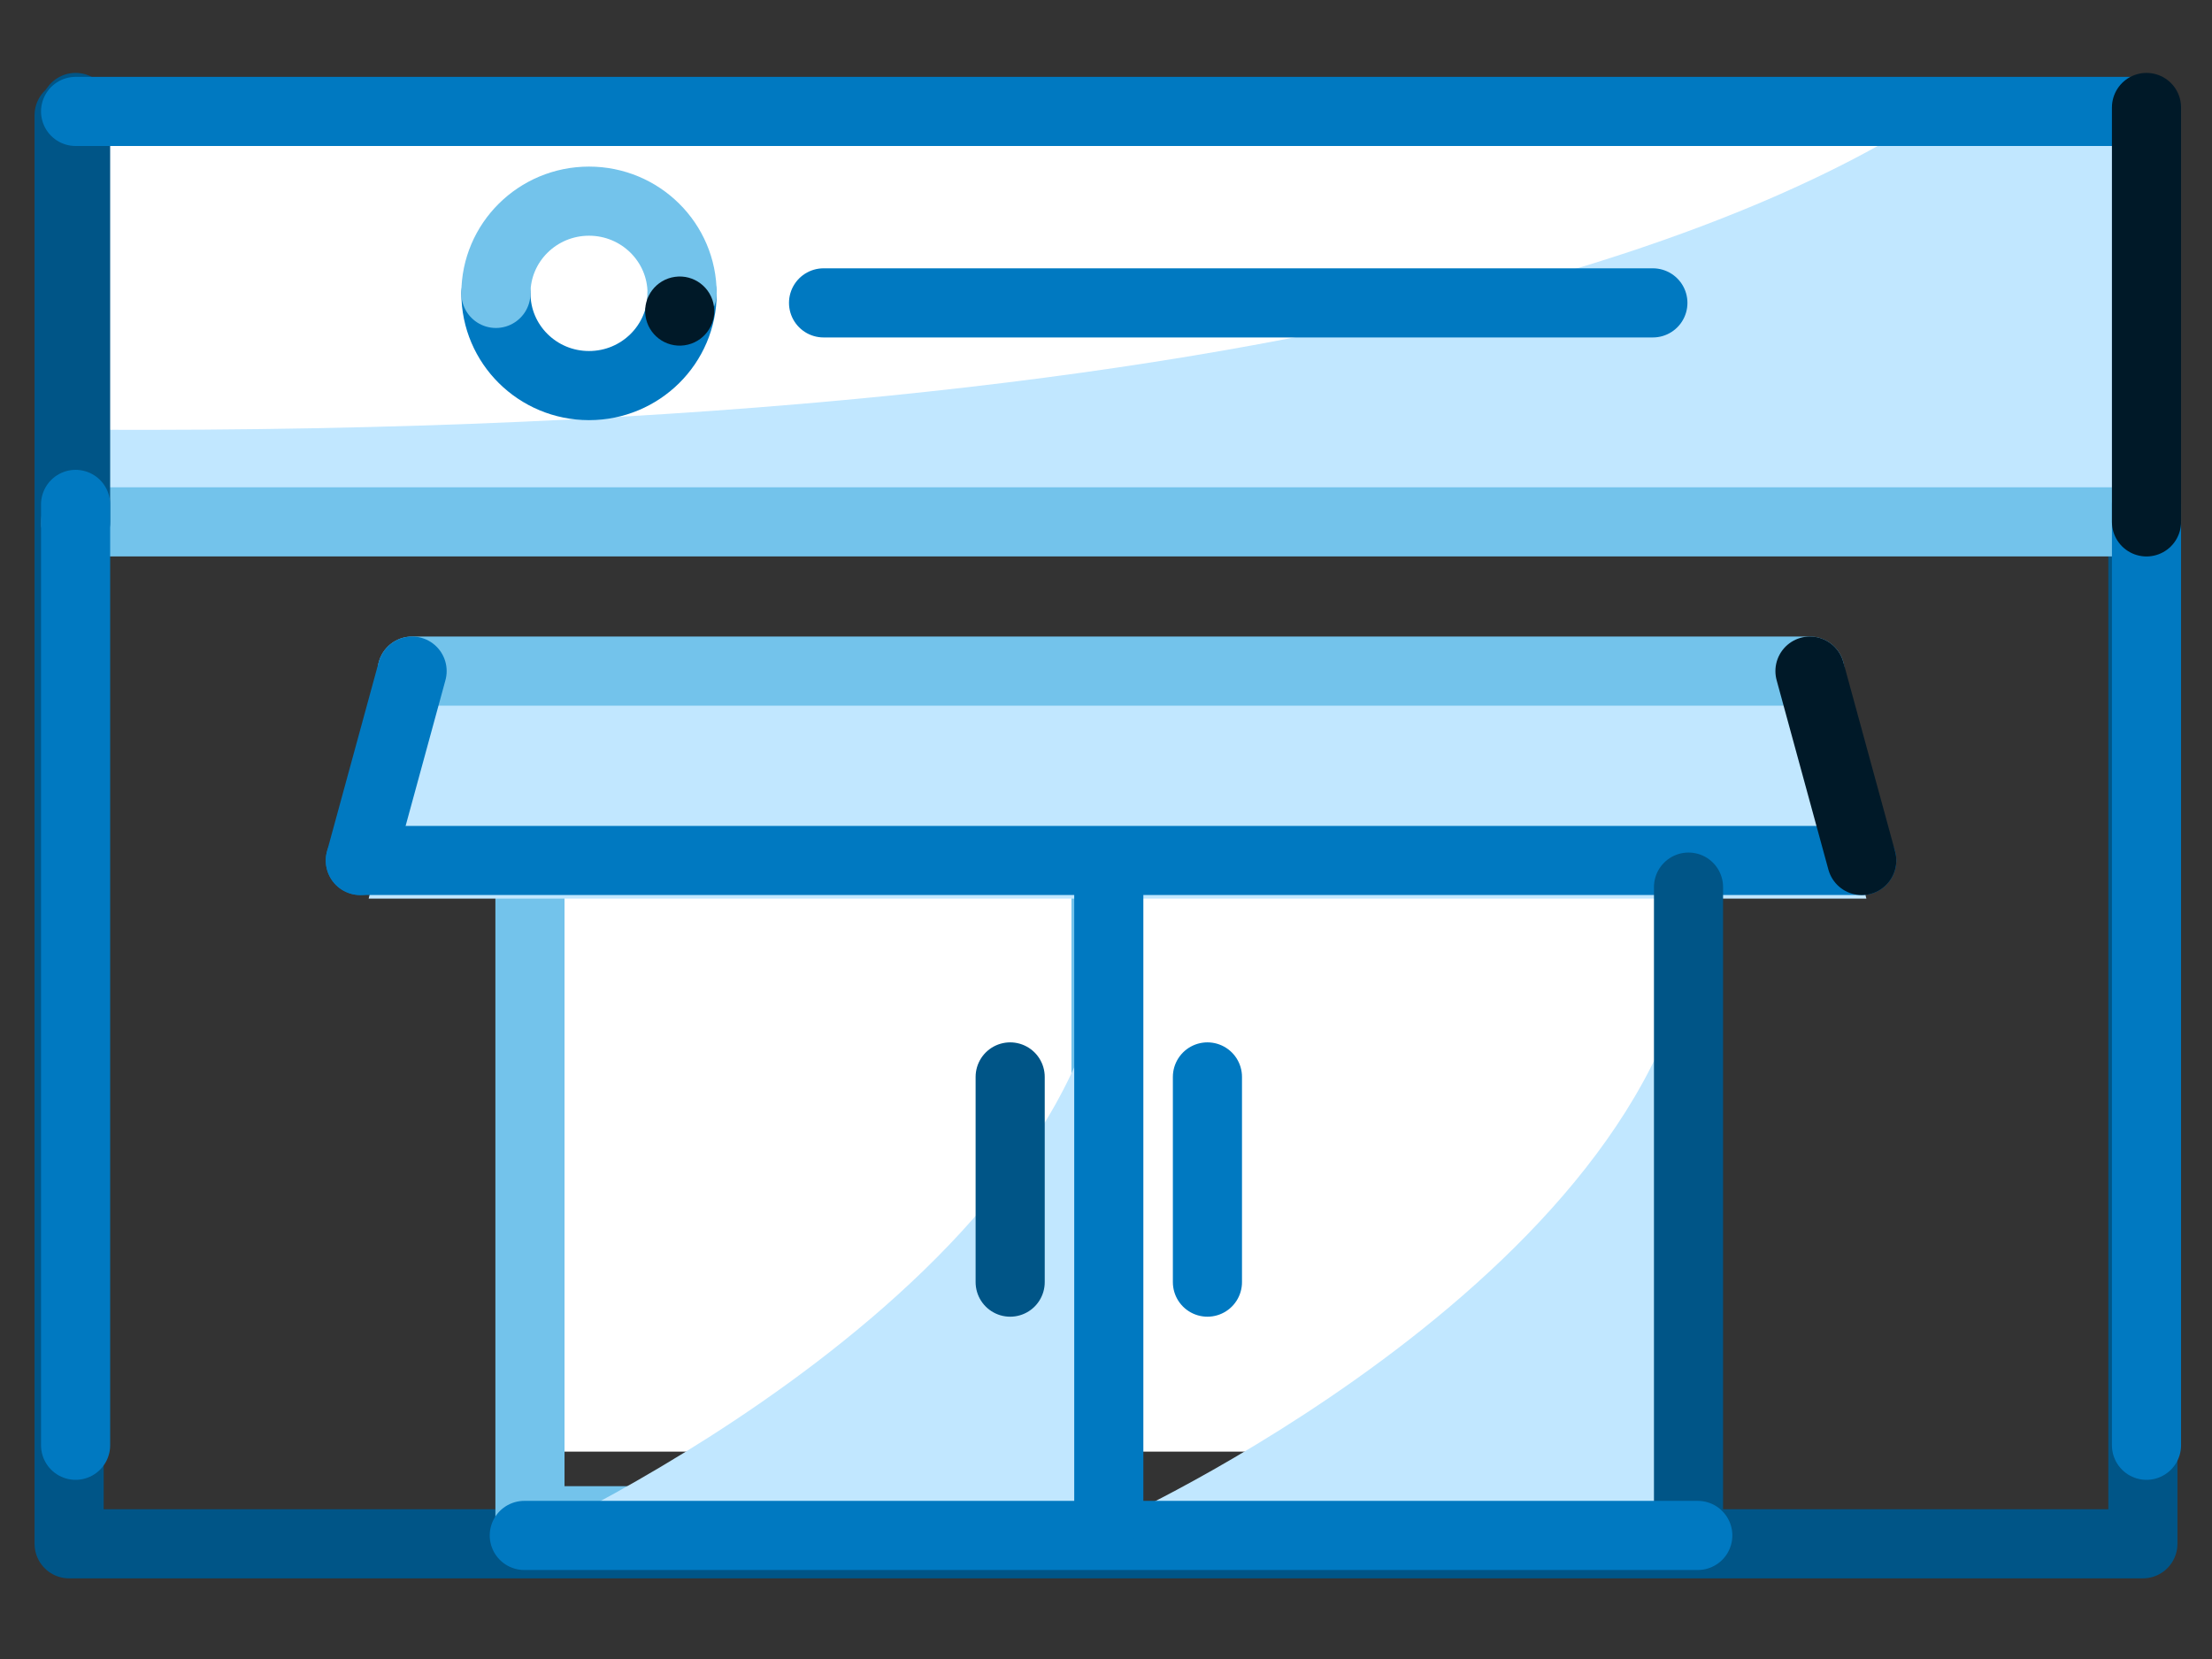 <svg width="96" height="72" viewBox="0 0 96 72" fill="none" xmlns="http://www.w3.org/2000/svg">
<rect x="0" y="0" width="96" height="72" fill="#333333" stroke="none"/>
<path fill-rule="evenodd" clip-rule="evenodd" d="M3 67H93V5H3V67Z" stroke="#005587" stroke-width="3" stroke-linecap="round" stroke-linejoin="round"/>
<path fill-rule="evenodd" clip-rule="evenodd" d="M3 23H93V5H3V23Z" fill="white"/>
<path fill-rule="evenodd" clip-rule="evenodd" d="M23 63H49V29H23V63Z" fill="white"/>
<path fill-rule="evenodd" clip-rule="evenodd" d="M23 66H48V32H23V66Z" stroke="#73C3EB" stroke-width="3" stroke-linecap="round" stroke-linejoin="round"/>
<path fill-rule="evenodd" clip-rule="evenodd" d="M48 63H74V29H48V63Z" fill="white"/>
<path fill-rule="evenodd" clip-rule="evenodd" d="M81 39H16L18.241 30H78.759L81 39Z" fill="#C1E7FF"/>
<path fill-rule="evenodd" clip-rule="evenodd" d="M93.719 22.319V4.508H84.473C77.878 8.996 58.278 18.916 3.843 18.651V22.319H93.719Z" fill="#C1E7FF"/>
<path d="M15.638 37.344H80.799" stroke="#0079C1" stroke-width="3" stroke-linecap="round" stroke-linejoin="round"/>
<path d="M21.523 12.73C21.523 14.942 23.332 16.734 25.563 16.734C27.794 16.734 29.604 14.942 29.604 12.73" stroke="#0079C1" stroke-width="3" stroke-linecap="round" stroke-linejoin="round"/>
<path d="M29.603 12.734C29.603 10.523 27.794 8.73 25.563 8.73C23.331 8.73 21.522 10.523 21.522 12.734" stroke="#73C3EB" stroke-width="3" stroke-linecap="round" stroke-linejoin="round"/>
<path d="M3.281 22.648H93.157" stroke="#73C3EB" stroke-width="3" stroke-linecap="round" stroke-linejoin="round"/>
<path d="M17.886 29.125H78.552" stroke="#73C3EB" stroke-width="3" stroke-linecap="round" stroke-linejoin="round"/>
<path d="M3.281 22.65V4.664" stroke="#005587" stroke-width="3" stroke-linecap="round"/>
<path d="M3.281 62.724V21.891" stroke="#0079C1" stroke-width="3" stroke-linecap="round" stroke-linejoin="round"/>
<path d="M3.281 4.836H93.157" stroke="#0079C1" stroke-width="3" stroke-linecap="round" stroke-linejoin="round"/>
<path d="M78.552 29.125L80.799 37.346" stroke="#001928" stroke-width="3" stroke-linecap="round" stroke-linejoin="round"/>
<path d="M17.885 29.125L15.638 37.346" stroke="#0079C1" stroke-width="3" stroke-linecap="round"/>
<path fill-rule="evenodd" clip-rule="evenodd" d="M48.781 65.82C48.781 65.82 73.513 54.422 73.684 38.5V65.879L48.781 65.82Z" fill="#C1E7FF"/>
<path fill-rule="evenodd" clip-rule="evenodd" d="M22.754 66.82C22.754 66.82 48.044 55.422 48.219 39.5V66.879L22.754 66.82Z" fill="#C1E7FF"/>
<path d="M93.157 24.429V62.724V21.891" stroke="#0079C1" stroke-width="3" stroke-linecap="round" stroke-linejoin="round"/>
<path d="M93.157 22.65V4.664" stroke="#001928" stroke-width="3" stroke-linecap="round" stroke-linejoin="round"/>
<path d="M73.281 65.879V38.5" stroke="#005587" stroke-width="3" stroke-linecap="round" stroke-linejoin="round"/>
<path d="M22.754 66.637H73.683" stroke="#0079C1" stroke-width="3" stroke-linecap="round" stroke-linejoin="round"/>
<path d="M43.841 46.738V55.644" stroke="#005587" stroke-width="3" stroke-linecap="round" stroke-linejoin="round"/>
<path d="M52.402 46.738V55.644" stroke="#0079C1" stroke-width="3" stroke-linecap="round" stroke-linejoin="round"/>
<path d="M48.121 65.722V38.344" stroke="#0079C1" stroke-width="3" stroke-linecap="round" stroke-linejoin="round"/>
<path d="M35.742 13.145H71.734" stroke="#0079C1" stroke-width="3" stroke-linecap="round"/>
<path fill-rule="evenodd" clip-rule="evenodd" d="M28.014 13.707C27.9 12.885 28.474 12.128 29.294 12.015C30.114 11.9 30.871 12.474 30.985 13.295C31.1 14.114 30.526 14.873 29.705 14.986C28.884 15.101 28.128 14.527 28.014 13.707Z" fill="#001928"/>
</svg>
